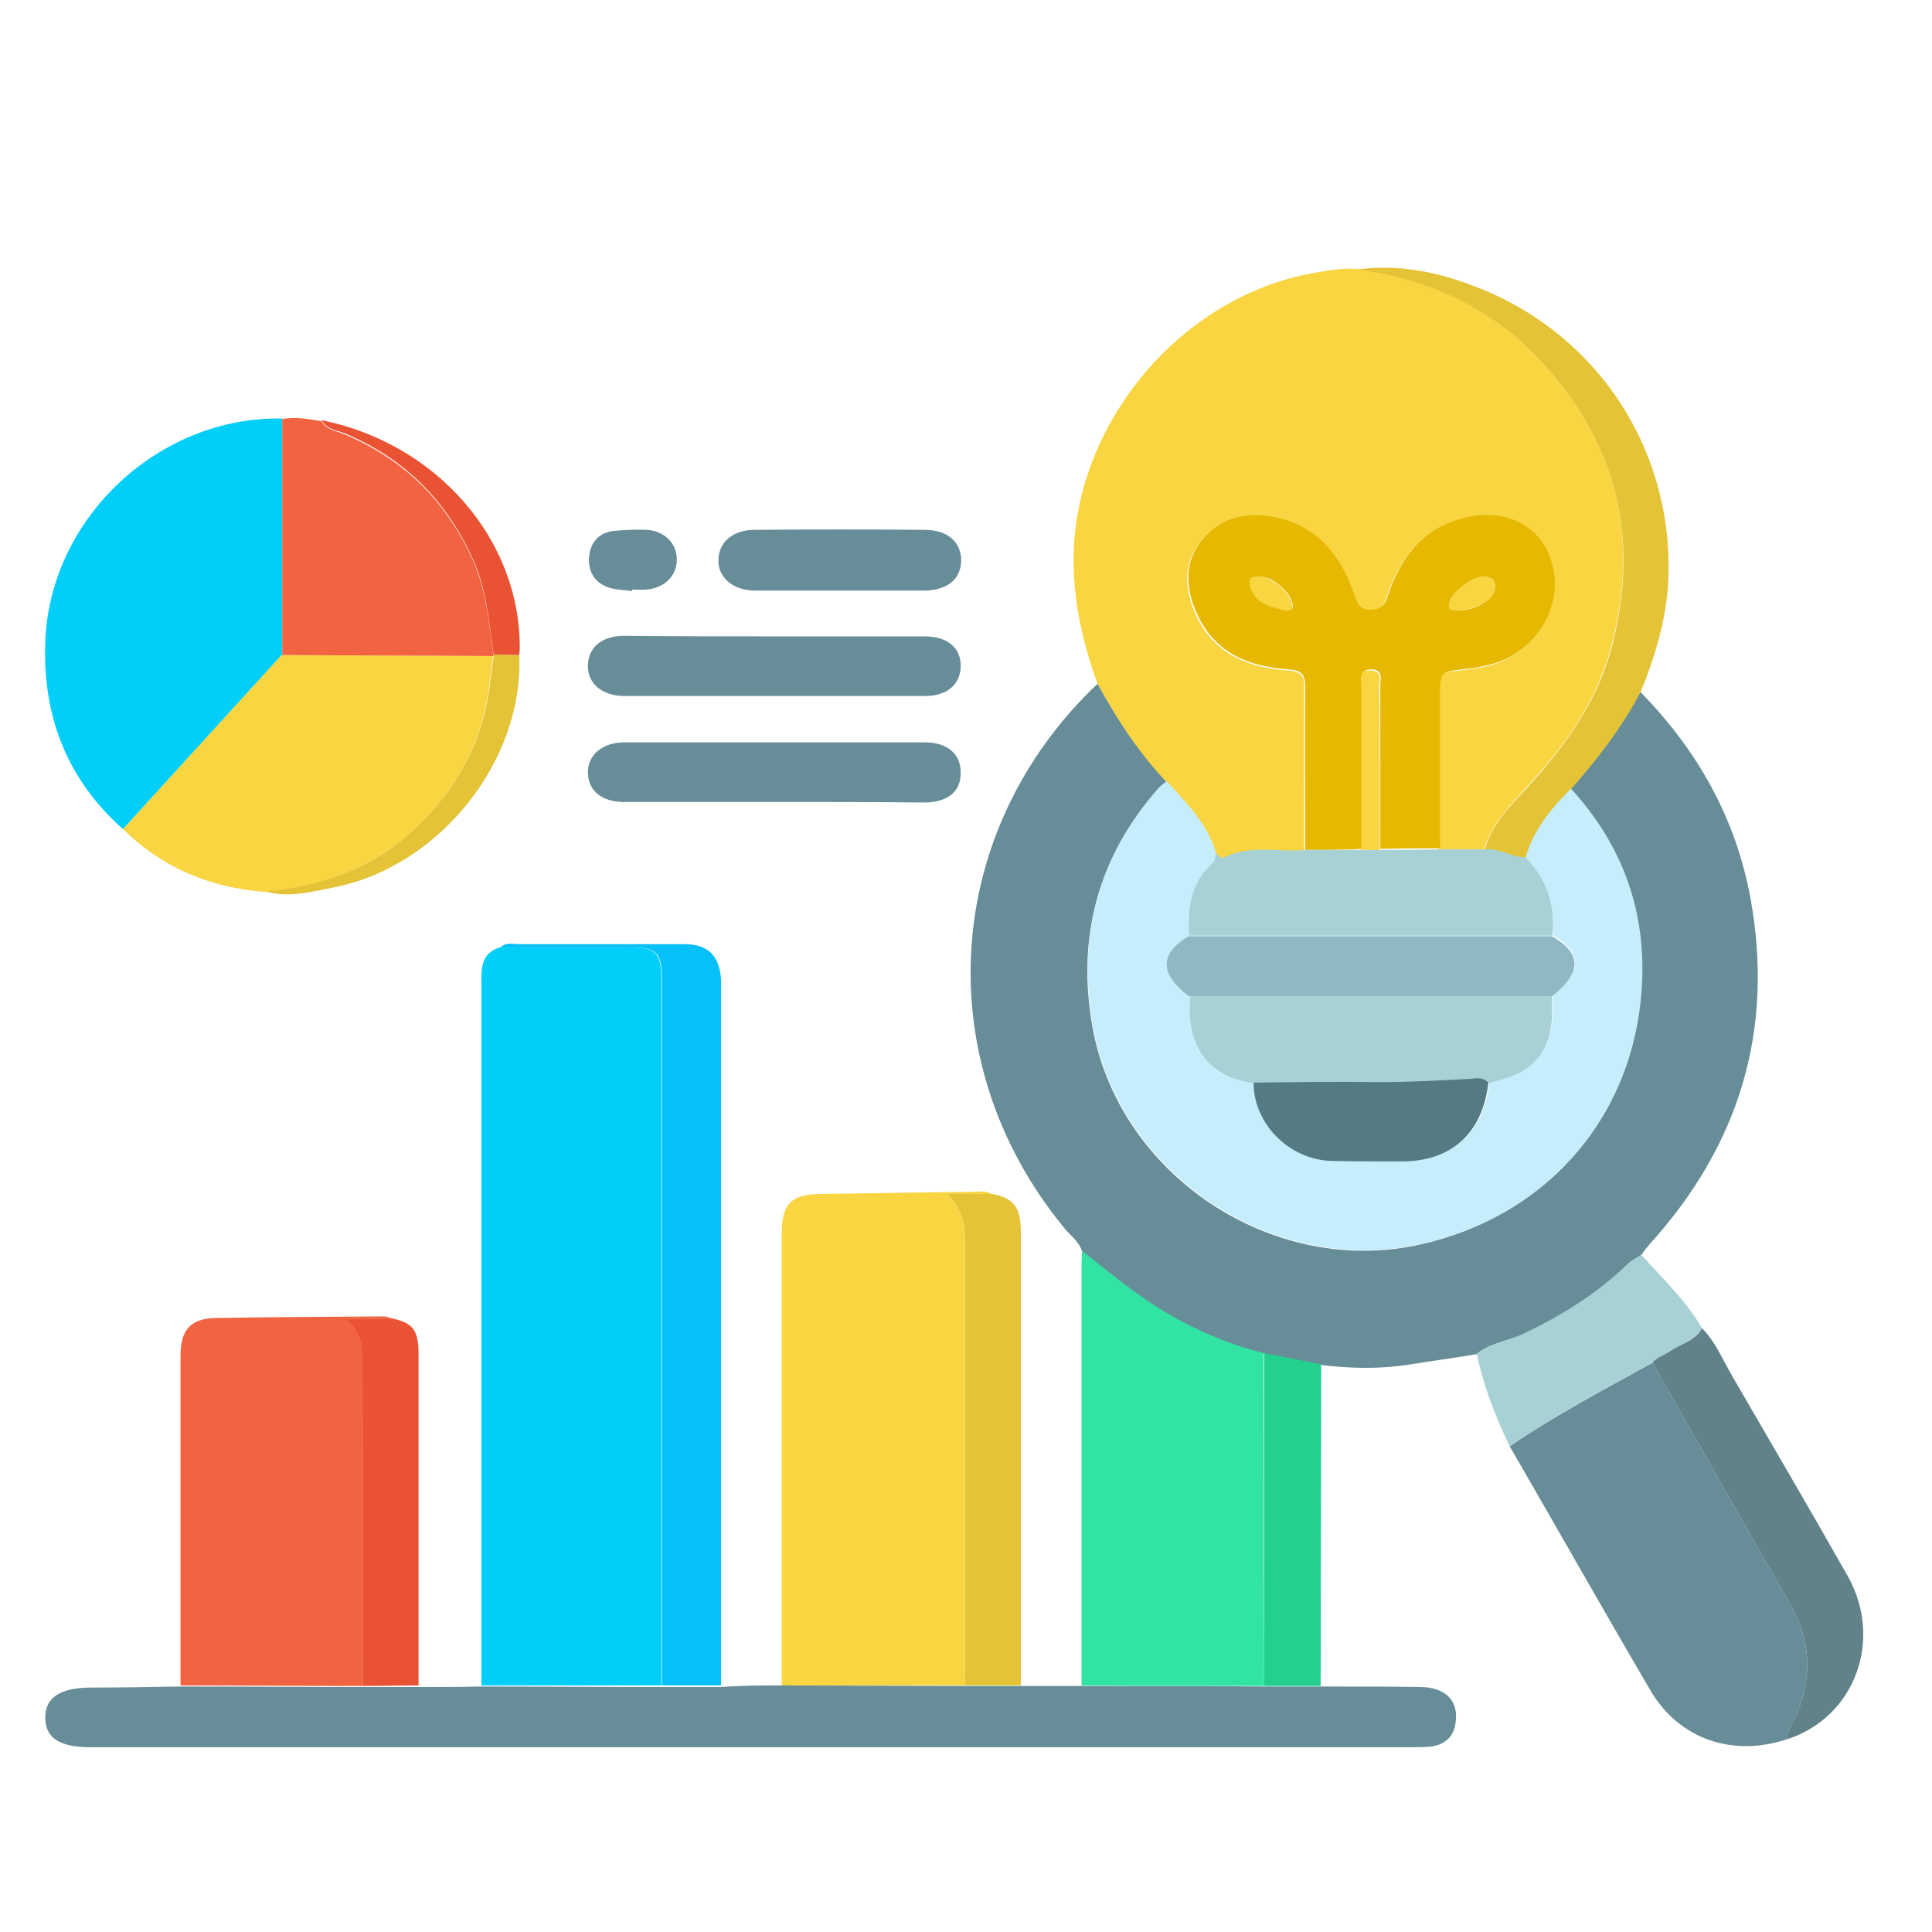 <svg xmlns="http://www.w3.org/2000/svg" xmlns:xlink="http://www.w3.org/1999/xlink" id="Layer_1" x="0px" y="0px" viewBox="0 0 362.8 362.8" style="enable-background:new 0 0 362.8 362.8;" xml:space="preserve"> <style type="text/css"> .st0{fill:#F8D541;} .st1{fill:#678D98;} .st2{fill:#01CFFA;} .st3{fill:#31E4A3;} .st4{fill:#F26341;} .st5{fill:#06C0F8;} .st6{fill:#E4C337;} .st7{fill:#618289;} .st8{fill:#E95334;} .st9{fill:#A7D1D5;} .st10{fill:#24D08E;} .st11{fill:#C6EDFC;} .st12{fill:#E7B801;} .st13{fill:#8EB9C4;} .st14{fill:#547A83;} </style> <g> <path class="st0" d="M206.1,128.4c-2.8-7.7-4.6-15.6-4.5-24c0.4-25.1,20.2-48.7,44.9-53.1c2.8-0.5,5.5-1,8.3-0.8 c13.7,1.8,25.4,7.3,34.8,17.6C304,83.7,308,101.7,302.4,122c-2.8,10.2-8.8,18.4-15.9,26c-3.1,3.4-6.4,6.8-7.8,11.5 c-2.8,0-5.6,0-8.5,0c0-9.4,0-18.7,0-28.1c0-5.1,0-5.1,4.9-5.6c1.4-0.2,2.8-0.4,4.1-0.7c8.3-1.8,13.9-10.3,12.3-18 c-1.9-9.4-10.8-12-18.9-9c-6.4,2.3-10,7.5-12.1,13.7c-0.6,1.7-1,2.9-3.2,2.9c-2.3,0.1-2.6-1.4-3.2-2.9c-2.5-7-6.6-12.5-14.1-14.3 c-5.4-1.3-10.7-0.6-14.4,4c-3.6,4.3-3.2,9.3-0.9,14.2c3.4,7.2,9.8,9.7,17.1,10.2c2.5,0.2,3.2,0.9,3.1,3.3c-0.1,10.2,0,20.4,0,30.6 c-5.1,0.6-10.5-1.1-15.4,1.5c-0.2,0.1-0.9-0.5-1.4-0.8c-1.6-5.5-5.6-9.5-9.3-13.6C213.8,141.3,209.7,135,206.1,128.4z"></path> <path class="st1" d="M206.1,128.4c3.6,6.6,7.7,12.9,12.9,18.4c-0.5,0.4-1.1,0.8-1.6,1.4c-11.2,12.8-15.2,27.7-12.3,44.4 c4.9,28.1,33.9,47.3,61.6,41.1c22.8-5.1,38.9-22.5,41.3-45.7c1.6-15-2.7-28.5-13.1-39.8c5-5.7,9.6-11.6,13.1-18.3 c10.7,10.9,17.9,23.6,20.7,38.7c4.5,24.7-2,46.3-18.8,64.9c-0.6,0.7-1.2,1.4-1.7,2.2c-0.9,0.6-1.9,1-2.6,1.8 c-5.7,5.5-12.3,9.6-19.4,13c-2.9,1.4-6.3,1.7-8.9,3.8c-4.3,0.7-8.7,1.3-13,2c-5.4,0.8-10.9,0.7-16.3,0c-3.6-0.7-7.1-1.4-10.7-2.1 c-9-2.2-17.2-6.3-24.6-11.8c-3.2-2.4-6.4-5-9.5-7.4c-0.6-2-2.4-3.1-3.6-4.7C174.2,199.1,177,156,206.1,128.4z"></path> <path class="st2" d="M90.4,316.5c0-43.8,0-87.6,0-131.5c0-3-0.2-6,3.5-7.1c8.1,0,16.1,0,24.2,0c5.1,0,6.1,1,6.1,6.1 c0,44.2,0,88.3,0,132.5C113,316.5,101.7,316.5,90.4,316.5z"></path> <path class="st0" d="M146.8,316.5c0-28.3,0-56.5,0-84.8c0-5.6,1.7-7.4,7.2-7.5c9.5-0.1,18.9-0.3,28.4-0.4c1.3,0,2.6-0.3,3.8,0.4 c-2.6,0-5.2,0-8.4,0c2.7,2.6,3.4,5.1,3.4,8.1c-0.1,28.1,0,56.2,0,84.2C169.7,316.5,158.2,316.5,146.8,316.5z"></path> <path class="st1" d="M146.8,316.5c11.5,0,22.9,0.1,34.4,0.1c3.5,0,7,0,10.5,0c3.8,0,7.6,0,11.4,0c11.4,0,22.9,0,34.3,0.1 c3.5,0,7,0,10.6,0c6.3,0,12.6,0,18.9,0.1c4.4,0.1,6.8,2.4,6.5,6.1c-0.2,3-1.8,4.7-4.8,5.1c-1.2,0.1-2.3,0.1-3.5,0.1 c-82.7,0-165.4,0-248.1,0c-5.8,0-8.4-1.7-8.5-5.4c-0.1-3.9,2.8-5.8,8.6-5.8c5.6,0,11.2-0.1,16.8-0.2c11.4,0,22.8,0.1,34.2,0.1 c3.5,0,7.1,0,10.6,0c3.9,0,7.8,0,11.8-0.1c11.3,0,22.6,0.1,33.8,0.1c3.7,0,7.4,0,11.1,0C139.2,316.5,143,316.5,146.8,316.5z"></path> <path class="st3" d="M237.4,316.6c-11.4,0-22.9,0-34.3-0.1c0-26.5,0-53,0-79.5c0-0.7,0.1-1.4,0.1-2.1c3.2,2.5,6.3,5.1,9.5,7.4 c7.4,5.5,15.6,9.5,24.6,11.8C237.3,274.9,237.3,295.7,237.4,316.6z"></path> <path class="st4" d="M68.1,316.6c-11.4,0-22.8-0.1-34.2-0.1c0-20.6,0-41.3,0-61.9c0-4.9,1.9-7,6.6-7.1c10.5-0.2,21.1-0.2,31.6-0.3 c0.6,0,1.1,0.3,1.7,0.4c-2.6,0-5.2,0-8.8,0c3.2,2.7,3.2,5.4,3.2,8.3C68.1,276.1,68.1,296.3,68.1,316.6z"></path> <path class="st2" d="M23.1,155.7c-10.5-9.3-15.1-21.2-14.6-35C9.2,97.4,29.8,78.1,53,78.6c0,14.8,0,29.6,0,44.3 C43,133.9,33,144.8,23.1,155.7z"></path> <path class="st1" d="M335.6,326.6c-10.3,3.4-20.3,0-25.7-9.2c-8.9-15.2-17.6-30.6-26.4-45.8c8.6-5.9,17.8-10.7,26.8-15.7 c8.6,15.1,17.1,30.2,25.8,45.2c4.3,7.5,4.3,15,0.4,22.6C336,324.6,335.6,325.5,335.6,326.6z"></path> <path class="st0" d="M23.1,155.7C33,144.8,43,133.9,52.9,123c13.2,0.1,26.5,0.1,39.7,0.2c-0.2,1.7-0.5,3.4-0.7,5.2 c-1.2,10.9-6.2,19.9-14.1,27.3c-7.8,7.3-17.5,10.8-28,11.8C39.5,166.7,30.5,163,23.1,155.7z"></path> <path class="st5" d="M135.4,316.5c-3.7,0-7.4,0-11.1,0c0-44.2,0-88.3,0-132.5c0-5.2-1-6.1-6.1-6.1c-8.1,0-16.1,0-24.2,0 c1-1,2.2-0.6,3.3-0.6c10.4,0,20.8,0,31.2,0c4.4,0,6.6,2.1,6.9,6.6c0,0.4,0,0.7,0,1.1C135.4,228.7,135.4,272.6,135.4,316.5z"></path> <path class="st4" d="M92.7,123.2c-13.2-0.1-26.5-0.1-39.7-0.2c0-14.8,0-29.6,0-44.3c2.5-0.5,4.9,0,7.4,0.4c1,1.7,2.8,1.8,4.4,2.5 c11.1,4.7,19,12.5,24,23.6c2.6,5.8,3,11.9,3.9,17.9L92.7,123.2z"></path> <path class="st6" d="M191.7,316.5c-3.5,0-7,0-10.5,0c0-28.1,0-56.2,0-84.2c0-3-0.7-5.5-3.4-8.1c3.2,0,5.8,0,8.4,0 c4.1,0.7,5.5,2.5,5.5,7c0,27.8,0,55.7,0,83.5C191.7,315.4,191.7,316,191.7,316.5z"></path> <path class="st6" d="M308.1,129.9c-3.5,6.7-8.1,12.6-13.1,18.3c-3.7,3.7-7,7.7-8.5,12.9c-2.7,0-5-1.8-7.7-1.5 c1.3-4.7,4.6-8.1,7.8-11.5c7-7.6,13.1-15.9,15.9-26c5.5-20.3,1.5-38.3-12.8-53.9c-9.4-10.3-21.2-15.8-34.8-17.6 c8.1-1.1,15.7,0.6,23.1,3.6c22.9,9.2,36.9,31.6,35.2,56.3C312.6,117.2,310.7,123.6,308.1,129.9z"></path> <path class="st7" d="M335.6,326.6c0-1.1,0.4-2,0.9-2.9c3.9-7.6,3.9-15.1-0.4-22.6c-8.7-15-17.2-30.1-25.8-45.2 c0.8-1.1,2.1-1.4,3.2-2.1c2-1.5,4.8-1.9,6.1-4.4c2.6,2.6,3.9,6,5.8,9.2c7.2,12.4,14.5,24.9,21.6,37.4 C353.7,308,348.3,322.5,335.6,326.6z"></path> <path class="st1" d="M145.2,150.6c-9.3,0-18.7,0-28,0c-4.2,0-6.7-2.1-6.8-5.4c-0.1-3.4,2.7-5.8,6.9-5.8c18.8,0,37.6,0,56.4,0 c4.2,0,6.7,2.2,6.7,5.6c0.1,3.6-2.4,5.7-6.9,5.7C164.1,150.6,154.7,150.6,145.2,150.6z"></path> <path class="st1" d="M145.6,119.5c9.3,0,18.7,0,28,0c4.4,0,6.9,2.2,6.8,5.7c-0.1,3.4-2.6,5.5-6.7,5.5c-18.8,0-37.6,0-56.4,0 c-4.3,0-7-2.4-6.9-5.8c0.1-3.4,2.7-5.5,6.8-5.5C126.6,119.5,136.1,119.5,145.6,119.5z"></path> <path class="st8" d="M68.1,316.6c0-20.2,0-40.5,0-60.7c0-2.9,0-5.6-3.2-8.3c3.6,0,6.2,0,8.8,0c3.8,0.8,4.9,2.2,4.9,6.6 c0,20.8,0,41.6,0,62.3C75.2,316.5,71.6,316.6,68.1,316.6z"></path> <path class="st9" d="M319.6,249.4c-1.3,2.4-4.1,2.9-6.1,4.4c-1,0.7-2.4,1-3.2,2.1c-9.1,5-18.3,9.8-26.8,15.7 c-2.7-5.6-4.9-11.3-6.2-17.4c2.6-2.1,5.9-2.4,8.9-3.8c7.1-3.4,13.7-7.5,19.4-13c0.7-0.7,1.7-1.2,2.6-1.8 C312.2,240.1,316.6,244.2,319.6,249.4z"></path> <path class="st10" d="M237.4,316.6c0-20.8,0-41.7,0-62.5c3.6,0.7,7.1,1.4,10.7,2.1c0,20.1-0.1,40.3-0.1,60.4 C244.4,316.6,240.9,316.6,237.4,316.6z"></path> <path class="st1" d="M157.6,110.9c-5.3,0-10.5,0-15.8,0c-4.2,0-7-2.5-6.9-5.8c0.1-3.3,2.7-5.6,6.8-5.6c10.6-0.1,21.3-0.1,31.9,0 c4.4,0,6.9,2.3,6.9,5.8c-0.1,3.5-2.6,5.6-7.1,5.6C168.1,110.9,162.9,110.9,157.6,110.9z"></path> <path class="st6" d="M49.9,167.4c10.6-1,20.2-4.4,28-11.8c7.8-7.3,12.9-16.4,14.1-27.3c0.2-1.7,0.5-3.4,0.7-5.2c0,0,0-0.2,0-0.2 c1.6,0,3.2,0.1,4.8,0.1c0.9,19.7-14.8,39.6-34.6,43.6C58.6,167.4,54.3,168.7,49.9,167.4z"></path> <path class="st8" d="M97.5,123c-1.6,0-3.2-0.1-4.8-0.1c-0.9-6.1-1.3-12.2-3.9-17.9c-5-11.1-12.9-18.9-24-23.6 c-1.5-0.6-3.4-0.7-4.4-2.5c21.7,4.4,37.4,22.5,37.2,43C97.6,122.3,97.5,122.7,97.5,123z"></path> <path class="st1" d="M118.7,111c-1.3-0.2-2.6-0.2-3.8-0.5c-2.9-0.7-4.4-2.8-4.3-5.6c0.1-2.8,1.7-4.9,4.7-5.2 c2.1-0.2,4.2-0.3,6.3-0.2c3.4,0.3,5.5,2.7,5.5,5.6c0,3-2.3,5.3-5.6,5.6c-0.9,0.1-1.9,0-2.8,0C118.7,110.9,118.7,111,118.7,111z"></path> <path class="st11" d="M286.5,161c1.5-5.2,4.8-9.2,8.5-12.9c10.4,11.3,14.7,24.8,13.1,39.8c-2.4,23.2-18.6,40.7-41.3,45.7 c-27.8,6.2-56.7-13.1-61.6-41.1c-2.9-16.7,1-31.6,12.3-44.4c0.5-0.5,1-0.9,1.6-1.4c3.7,4.1,7.7,8,9.3,13.6c-0.1,0.6,0,1.3-0.4,1.6 c-4.4,3.7-4.9,8.6-4.6,13.8c-5.5,3.3-5.5,7,0.1,11.3c-0.7,9.5,3.4,15,12,16.3c0,7.7,6.7,14.4,14.6,14.6c4.4,0.1,8.9,0.1,13.3,0.1 c9.4,0,15.2-5.3,16.3-14.8c2.8-0.7,5.6-1.4,7.9-3.4c4.1-3.5,4.1-8.1,3.9-12.9c5.7-4.3,5.7-8,0.1-11.3 C292.2,170.1,290.4,165.2,286.5,161z"></path> <path class="st12" d="M245.1,159.6c0-10.2-0.1-20.4,0-30.6c0-2.4-0.7-3.1-3.1-3.3c-7.3-0.5-13.7-2.9-17.1-10.2 c-2.3-4.9-2.7-9.9,0.9-14.2c3.7-4.5,9-5.3,14.4-4c7.5,1.8,11.7,7.3,14.1,14.3c0.6,1.6,0.9,3,3.2,2.9c2.2-0.1,2.7-1.3,3.2-2.9 c2.1-6.2,5.7-11.4,12.1-13.7c8.1-3,17-0.4,18.9,9c1.6,7.8-4,16.2-12.3,18c-1.4,0.3-2.7,0.6-4.1,0.7c-4.9,0.6-4.9,0.5-4.9,5.6 c0,9.4,0,18.7,0,28.1c-3.7,0-7.5,0-11.2,0.1c0-10.2,0-20.4,0-30.6c0-1.3,0.6-3.1-1.7-3.1c-2.3,0-1.7,1.8-1.7,3.1 c0,10.2,0,20.4,0,30.6C252.1,159.6,248.6,159.6,245.1,159.6z M274,114.6c3.4,0,6.7-2.2,6.8-4.4c0-1.5-1-1.9-2.3-1.9 c-2.2,0-6.3,3.3-6.4,5.2C272,115,273.3,114.4,274,114.6z M237.1,108.3c-1.3,0.1-2.8-0.3-2.3,1.6c0.8,3.2,3.7,3.9,6.4,4.6 c0.6,0.2,1.7,0.1,1.6-0.8c-0.5-2.3-2.2-3.7-4.1-4.9C238.1,108.6,237.5,108.4,237.1,108.3z"></path> <path class="st9" d="M259.1,159.6c3.7,0,7.5,0,11.2-0.1c2.8,0,5.6,0,8.5,0c2.7-0.3,5,1.5,7.7,1.5c3.9,4.1,5.7,9,5,14.7 c-22.7,0-45.5,0-68.2,0c-0.3-5.2,0.3-10.1,4.6-13.8c0.3-0.3,0.3-1.1,0.4-1.6c0.5,0.3,1.1,0.9,1.4,0.8c5-2.6,10.3-1,15.4-1.5 c3.5,0,7,0,10.6,0C256.8,159.6,258,159.6,259.1,159.6z"></path> <path class="st9" d="M291.4,187.1c0.2,4.7,0.2,9.3-3.9,12.9c-2.4,2-5.1,2.6-7.9,3.4c-1-1.1-2.4-0.7-3.6-0.7 c-5.6,0.3-11.2,0.6-16.7,0.6c-7.9-0.1-15.9,0.1-23.8,0.1c-8.6-1.2-12.8-6.8-12-16.3C246,187.1,268.7,187.1,291.4,187.1z"></path> <path class="st13" d="M291.4,187.1c-22.7,0-45.4,0-68.1,0c-5.6-4.2-5.6-8-0.1-11.3c22.7,0,45.5,0,68.2,0 C297.1,179,297.1,182.7,291.4,187.1z"></path> <path class="st14" d="M235.4,203.3c7.9-0.1,15.9-0.2,23.8-0.1c5.6,0,11.2-0.3,16.7-0.6c1.2-0.1,2.6-0.4,3.6,0.7 c-1.1,9.5-6.9,14.8-16.3,14.8c-4.4,0-8.9,0-13.3-0.1C242,217.7,235.4,211,235.4,203.3z"></path> <path class="st0" d="M259.1,159.6c-1.2,0-2.3,0-3.5,0c0-10.2,0-20.4,0-30.6c0-1.3-0.6-3.1,1.7-3.1c2.3,0,1.7,1.8,1.7,3.1 C259.1,139.2,259.1,149.4,259.1,159.6z"></path> <path class="st0" d="M274,114.6c-0.7-0.2-2,0.5-1.9-1.1c0.1-1.9,4.2-5.2,6.4-5.2c1.3,0,2.3,0.4,2.3,1.9 C280.7,112.4,277.4,114.5,274,114.6z"></path> <path class="st0" d="M237.1,108.3c0.4,0.2,1,0.3,1.5,0.6c1.9,1.1,3.6,2.6,4.1,4.9c0.2,0.9-0.9,0.9-1.6,0.8 c-2.7-0.7-5.5-1.3-6.4-4.6C234.3,108,235.8,108.3,237.1,108.3z"></path> </g> </svg>
